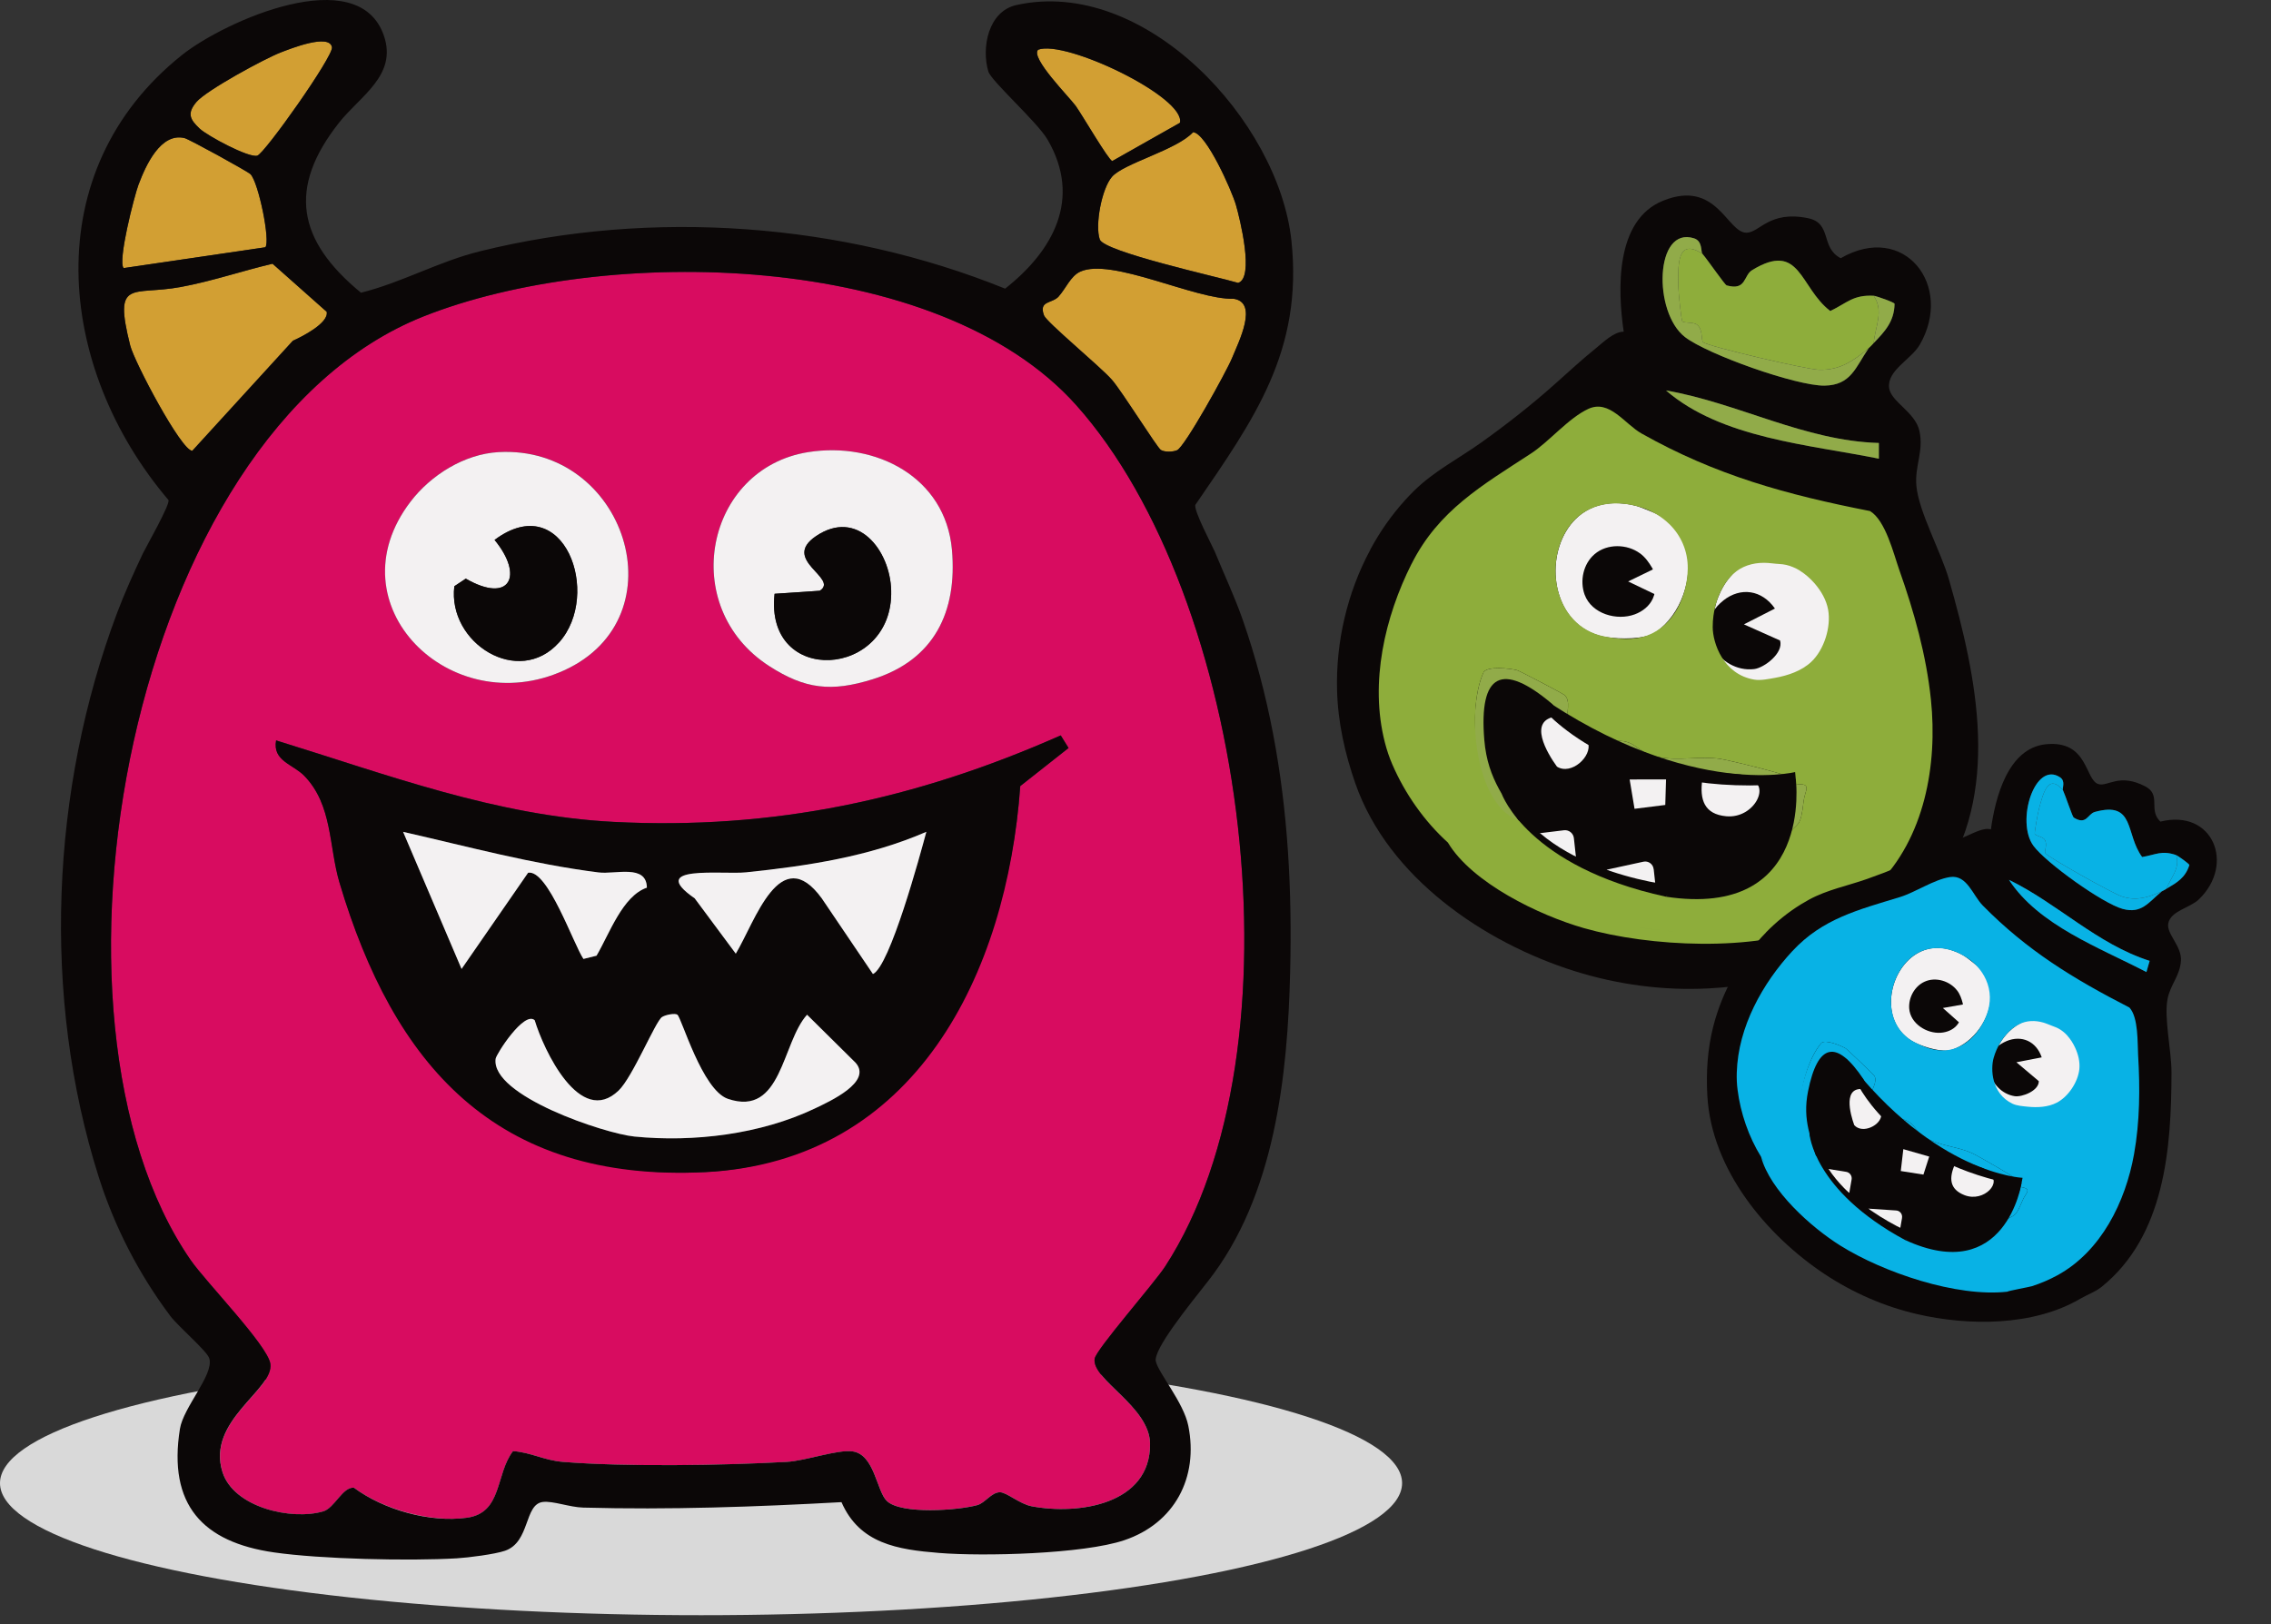 <svg width="151" height="108" viewBox="0 0 151 108" fill="none" xmlns="http://www.w3.org/2000/svg">
<rect x="0" y="0" width="151" height="108" fill="#333333" stroke="none"/>
<ellipse cx="46.613" cy="98.628" rx="46.613" ry="8.782" fill="#D9D9D9"/>
<path d="M58.975 99.821C58.289 99.172 58.158 96.707 56.678 96.518C55.672 96.389 53.574 97.146 52.318 97.217C48.051 97.453 41.634 97.555 37.428 97.217C36.196 97.119 35.307 96.585 34.115 96.501C32.933 98.041 33.423 100.608 31.045 100.932C28.667 101.257 25.519 100.402 23.536 98.936C22.79 98.865 22.246 100.287 21.499 100.507C19.385 101.128 15.544 100.25 14.798 97.896C13.71 94.467 18.236 92.417 17.98 90.691C17.797 89.468 13.693 85.26 12.68 83.797C1.547 67.682 8.549 28.828 28.16 21.042C40.188 16.266 62.343 16.621 71.561 26.943C82.92 39.664 86.879 69.722 77.478 84.209C76.728 85.364 72.871 89.742 72.783 90.357C72.581 91.755 76.448 93.522 76.468 96.014C76.499 100.047 71.702 100.757 68.595 100.166C67.805 100.017 66.936 99.237 66.487 99.233C65.923 99.233 65.504 99.943 64.984 100.088C63.711 100.442 59.928 100.719 58.972 99.818L58.975 99.821ZM33.156 30.064C30.876 30.192 28.653 31.587 27.302 33.357C22.05 40.224 29.981 48.007 37.51 44.578C45.292 41.032 41.593 29.595 33.159 30.064H33.156ZM53.736 30.067C46.917 31.152 45.025 40.363 51.159 44.305C53.523 45.825 55.273 46.031 58.029 45.169C62.116 43.889 63.66 40.687 63.295 36.559C62.866 31.729 58.232 29.355 53.736 30.067ZM18.361 49.239C18.121 50.604 19.476 50.813 20.233 51.587C22.124 53.529 21.861 56.279 22.58 58.697C26.157 70.735 33.551 78.616 46.9 77.943C60.248 77.271 66.96 64.747 67.842 52.273L71.054 49.739L70.534 48.902C60.907 53.161 51.443 55.198 40.813 54.654C32.983 54.252 25.765 51.516 18.368 49.236L18.361 49.239Z" fill="#D80C60"/>
<path d="M19.473 22.66L12.785 29.979C12.052 29.979 8.931 24.068 8.657 22.971C7.529 18.478 8.775 19.687 12.018 19.086C14.102 18.701 16.071 18.022 18.122 17.539L21.722 20.734C21.878 21.481 20.067 22.4 19.476 22.66H19.473Z" fill="#D29F33"/>
<path d="M77.188 29.922C76.941 29.78 74.604 26.021 73.928 25.25C73.148 24.362 69.585 21.427 69.416 20.971C69.047 19.971 69.946 20.204 70.395 19.711C70.868 19.191 71.182 18.37 71.81 18.073C73.884 17.09 79.508 19.954 82.018 19.866C83.7 20.106 82.359 22.731 81.927 23.798C81.562 24.693 78.779 29.723 78.265 29.939C77.988 30.057 77.461 30.077 77.195 29.925L77.188 29.922Z" fill="#D29F33"/>
<path d="M79.33 8.787C80.211 8.848 81.91 12.698 82.177 13.621C82.444 14.543 83.42 18.488 82.322 18.809C80.971 18.407 73.405 16.742 73.125 15.921C72.797 14.965 73.256 12.536 73.935 11.756C74.719 10.851 78.235 9.979 79.33 8.787Z" fill="#D29F33"/>
<path d="M17.648 16.444L8.225 17.828C7.812 17.416 8.92 13.052 9.224 12.242C9.68 11.029 10.677 8.79 12.274 9.185C12.578 9.259 16.483 11.407 16.655 11.586C17.189 12.134 17.986 16.035 17.642 16.444H17.648Z" fill="#D29F33"/>
<path d="M13.062 6.78C13.717 6.006 17.612 3.885 18.699 3.473C19.277 3.254 21.901 2.196 22.074 3.139C22.182 3.73 17.598 10.205 17.108 10.35C16.548 10.516 13.788 9.033 13.275 8.55C12.63 7.945 12.42 7.54 13.062 6.78Z" fill="#D29F33"/>
<path d="M69.027 3.305C70.847 2.62 78.863 6.477 78.454 8.166L73.955 10.709C73.705 10.649 71.945 7.629 71.53 7.048C71.114 6.467 68.483 3.832 69.027 3.305Z" fill="#D29F33"/>
<path d="M18.361 49.239C25.762 51.519 32.976 54.255 40.806 54.657C51.439 55.2 60.904 53.16 70.527 48.904L71.047 49.742L67.835 52.275C66.953 64.749 60.88 77.243 46.893 77.946C32.906 78.649 26.15 70.738 22.573 58.7C21.854 56.281 22.12 53.532 20.226 51.59C19.469 50.816 18.114 50.603 18.354 49.242L18.361 49.239ZM43.015 59.027C42.991 57.447 40.917 58.156 39.81 58.017C35.385 57.46 31.136 56.301 26.805 55.319L30.693 64.435L35.118 58.038C36.428 57.801 38.138 62.8 38.796 63.77L39.668 63.553C40.522 62.105 41.394 59.581 43.018 59.027H43.015ZM61.593 55.319C57.809 56.967 53.692 57.592 49.598 58.014C48.041 58.176 42.924 57.484 46.19 59.743L48.923 63.422C50.213 61.274 51.868 55.944 54.638 59.74L58.043 64.776C59.174 64.253 61.17 56.893 61.593 55.322V55.319ZM45.038 67.478C44.88 67.37 44.268 67.475 44.018 67.634C43.583 67.911 42.069 71.616 41.137 72.518C38.563 75.004 36.131 69.785 35.554 67.85C34.858 67.201 33 70.093 32.956 70.407C32.615 72.862 40.205 75.386 42.177 75.582C46.119 75.973 50.568 75.433 54.162 73.724C55.185 73.237 58.019 71.947 56.887 70.674L53.662 67.482C51.976 69.34 52 74.298 48.399 73.075C46.683 72.491 45.312 67.668 45.038 67.482V67.478Z" fill="#0B0707"/>
<path d="M53.736 30.066C58.232 29.353 62.866 31.724 63.295 36.558C63.66 40.685 62.116 43.891 58.029 45.168C55.27 46.032 53.523 45.823 51.159 44.303C45.025 40.361 46.916 31.15 53.736 30.066ZM51.503 39.486C50.814 45.681 59.404 45.11 59.255 39.274C59.188 36.571 57.002 33.795 54.256 35.653C51.895 37.247 55.82 38.443 54.51 39.284L51.503 39.486Z" fill="#F3F1F2"/>
<path d="M33.156 30.065C41.59 29.595 45.292 41.032 37.506 44.579C29.977 48.007 22.046 40.225 27.299 33.358C28.653 31.588 30.872 30.193 33.152 30.065H33.156ZM37.172 42.721C40.032 39.526 37.509 32.456 32.882 35.905C34.844 38.286 33.916 40.178 30.967 38.479L30.207 38.985C29.751 42.769 34.476 45.734 37.168 42.721H37.172Z" fill="#F3F1F2"/>
<path d="M45.039 67.479C45.312 67.665 46.684 72.488 48.399 73.073C52 74.296 51.977 69.337 53.662 67.479L56.888 70.671C58.019 71.945 55.182 73.235 54.162 73.721C50.568 75.43 46.123 75.971 42.178 75.579C40.205 75.383 32.615 72.86 32.956 70.404C33 70.09 34.855 67.199 35.554 67.847C36.132 69.783 38.563 75.001 41.137 72.516C42.073 71.614 43.586 67.908 44.019 67.631C44.272 67.472 44.88 67.368 45.039 67.476V67.479Z" fill="#F3F1F2"/>
<path d="M43.015 59.027C41.39 59.578 40.519 62.104 39.664 63.553L38.793 63.769C38.134 62.8 36.425 57.801 35.114 58.037L30.689 64.435L26.802 55.318C31.132 56.301 35.381 57.46 39.806 58.017C40.914 58.156 42.988 57.446 43.011 59.027H43.015Z" fill="#F3F1F2"/>
<path d="M61.593 55.318C61.171 56.889 59.175 64.245 58.043 64.772L54.638 59.736C51.868 55.939 50.213 61.273 48.923 63.418L46.191 59.739C42.928 57.48 48.041 58.172 49.599 58.01C53.692 57.584 57.81 56.963 61.593 55.315V55.318Z" fill="#F3F1F2"/>
<path d="M51.503 39.486L54.509 39.284C55.817 38.443 51.895 37.247 54.256 35.653C57.002 33.795 59.188 36.571 59.255 39.274C59.404 45.11 50.814 45.681 51.503 39.486Z" fill="#0B0707"/>
<path d="M37.172 42.72C34.477 45.73 29.755 42.764 30.21 38.984L30.97 38.478C33.919 40.173 34.848 38.285 32.886 35.904C37.51 32.455 40.036 39.525 37.175 42.72H37.172Z" fill="#0B0707"/>
<path d="M76.849 90.536C76.681 89.746 78.957 86.932 80.312 85.21C84.763 79.552 85.621 71.533 85.784 64.592C85.848 61.913 85.814 59.235 85.632 56.56C85.28 51.344 84.355 46.163 82.632 41.221C82.095 39.684 81.389 38.188 80.771 36.682C80.636 36.354 79.298 33.838 79.491 33.557C83.389 27.876 86.645 23.336 85.868 16.013C85.024 8.052 76.123 -1.571 67.574 0.337C65.706 0.756 65.244 3.178 65.716 4.755C65.902 5.384 68.966 8.113 69.645 9.271C71.962 13.233 69.999 16.702 66.831 19.195C55.978 14.804 43.342 13.885 31.929 16.706C29.152 17.391 26.751 18.78 24.002 19.465C19.766 15.986 19.121 12.494 22.542 8.16C23.941 6.387 26.427 5.012 25.528 2.381C23.836 -2.584 14.932 1.408 12.115 3.647C2.404 11.376 3.738 24.474 11.197 33.246C11.372 33.453 9.677 36.432 9.501 36.803C8.886 38.104 8.292 39.414 7.785 40.759C3.374 52.496 2.759 66.264 6.562 78.261C7.613 81.582 9.234 84.73 11.325 87.513C11.869 88.236 13.791 89.857 13.922 90.347C14.22 91.435 12.193 93.573 11.963 95.022C11.163 100.061 13.466 102.554 18.232 103.236C21.336 103.682 27.207 103.814 30.365 103.628C31.135 103.584 32.912 103.355 33.577 103.125C35.266 102.544 34.841 100.024 36.1 99.879C36.779 99.801 37.874 100.23 38.779 100.254C44.508 100.409 50.246 100.207 55.951 99.892C57.154 102.652 59.67 103.047 62.443 103.27C65.385 103.51 72.029 103.345 74.759 102.422C78.089 101.298 79.707 98.264 79.011 94.812C78.7 93.262 77.022 91.306 76.853 90.529L76.849 90.536ZM82.176 13.625C82.443 14.544 83.419 18.493 82.321 18.814C80.97 18.412 73.404 16.746 73.124 15.925C72.796 14.97 73.255 12.541 73.934 11.761C74.718 10.855 78.234 9.984 79.329 8.792C80.21 8.853 81.909 12.703 82.176 13.625ZM69.027 3.306C70.847 2.621 78.863 6.478 78.454 8.167L73.955 10.71C73.705 10.649 71.945 7.63 71.529 7.049C71.107 6.461 68.483 3.833 69.027 3.306ZM70.391 19.712C70.864 19.192 71.178 18.371 71.806 18.074C73.88 17.091 79.504 19.955 82.014 19.867C83.696 20.107 82.359 22.732 81.923 23.799C81.558 24.694 78.775 29.724 78.261 29.94C77.984 30.058 77.457 30.078 77.191 29.926C76.944 29.784 74.607 26.025 73.931 25.255C73.151 24.366 69.587 21.431 69.418 20.975C69.05 19.975 69.949 20.209 70.398 19.715L70.391 19.712ZM13.061 6.782C13.716 6.008 17.611 3.887 18.698 3.475C19.276 3.256 21.901 2.198 22.073 3.141C22.181 3.732 17.597 10.207 17.108 10.352C16.547 10.518 13.787 9.035 13.274 8.552C12.629 7.947 12.419 7.542 13.061 6.782ZM9.227 12.24C9.683 11.028 10.68 8.788 12.277 9.184C12.581 9.258 16.486 11.406 16.658 11.585C17.192 12.132 17.989 16.034 17.645 16.442L8.221 17.827C7.809 17.415 8.917 13.051 9.221 12.24H9.227ZM8.656 22.968C7.528 18.476 8.775 19.685 12.017 19.084C14.101 18.699 16.07 18.02 18.121 17.537L21.721 20.732C21.877 21.479 20.066 22.397 19.475 22.657L12.787 29.977C12.054 29.977 8.933 24.066 8.656 22.968ZM68.594 100.166C67.804 100.017 66.936 99.237 66.487 99.234C65.922 99.234 65.504 99.943 64.984 100.088C63.71 100.443 59.927 100.72 58.971 99.818C58.285 99.17 58.154 96.704 56.674 96.515C55.668 96.386 53.57 97.143 52.314 97.214C48.047 97.45 41.63 97.552 37.425 97.214C36.192 97.116 35.303 96.582 34.111 96.498C32.929 98.038 33.419 100.605 31.041 100.929C28.565 101.267 25.515 100.399 23.532 98.933C22.785 98.862 22.242 100.284 21.495 100.504C19.381 101.125 15.54 100.247 14.794 97.893C13.706 94.465 18.232 92.414 17.976 90.688C17.793 89.466 13.689 85.257 12.676 83.794C1.546 67.683 8.548 28.828 28.159 21.043C40.188 16.267 62.342 16.621 71.56 26.944C82.919 39.664 86.878 69.723 77.478 84.21C76.728 85.365 72.871 89.742 72.783 90.357C72.58 91.756 76.448 93.522 76.468 96.015C76.498 100.048 71.702 100.757 68.594 100.166Z" fill="#0B0707"/>
<g clip-path="url(#clip0_316_107)">
<path d="M91.106 36.558C91.748 35.362 92.532 34.24 93.443 33.24C93.629 33.037 93.819 32.834 94.016 32.642C95.349 31.327 96.995 30.495 98.507 29.415C100.189 28.212 101.818 26.936 103.365 25.558C104.273 24.751 105.163 23.922 106.109 23.16C106.575 22.786 107.311 22.048 107.96 22.059C107.556 19.262 107.386 14.633 110.58 13.346C114.156 11.905 114.833 15.482 116.124 15.475C116.997 15.472 117.633 13.986 120.204 14.507C121.844 14.839 121.016 16.454 122.39 17.171C126.615 14.73 129.929 18.999 127.64 22.933C127.081 23.894 125.493 24.614 125.604 25.765C125.693 26.712 127.337 27.377 127.623 28.656C127.924 29.999 127.295 30.999 127.423 32.324C127.585 34.047 129.056 36.677 129.591 38.547C131.448 45.04 133.109 52.798 128.88 58.801C128.479 59.371 127.837 59.822 127.347 60.339C123.957 63.906 118.361 65.475 113.638 65.727C110.618 65.888 107.58 65.483 104.69 64.577C98.68 62.685 92.311 58.364 90.122 52.109C89.425 50.116 88.962 48.053 88.903 45.935C88.81 42.718 89.577 39.407 91.113 36.558H91.106ZM124.927 30.502V29.457C119.963 29.313 115.568 26.796 110.773 25.964C114.457 29.146 120.26 29.558 124.927 30.502ZM125.973 20.202C125.959 20.097 124.727 19.674 124.585 19.667C123.204 19.597 122.832 20.139 121.699 20.681C119.645 19.111 119.721 15.996 116.5 17.965C115.917 18.321 116.131 19.346 114.812 18.978C114.684 18.943 113.583 17.328 113.193 16.87C113.083 16.741 113.224 16.035 112.641 15.846C110.034 15.014 109.9 20.758 112.037 22.412C113.531 23.569 119.452 25.67 121.316 25.642C123.073 25.614 123.377 24.436 124.243 23.163C124.368 23.059 124.478 22.929 124.589 22.814C125.317 22.052 125.952 21.401 125.976 20.202H125.973Z" fill="#0B0707"/>
<path d="M113.189 16.871C111.494 15.784 111.57 17.626 111.595 19.084C111.601 19.448 111.784 21.283 111.86 21.367C111.985 21.504 112.585 21.399 112.834 21.591C113.252 21.916 113.086 22.616 113.241 22.755C113.538 23.028 120.104 24.57 120.957 24.591C122.317 24.626 123.218 24.017 124.236 23.164C124.361 23.059 124.471 22.93 124.582 22.815C124.682 21.731 125.279 20.678 124.582 19.668C123.204 19.598 122.828 20.14 121.696 20.682C119.642 19.112 119.718 15.997 116.497 17.965C115.913 18.322 116.127 19.346 114.808 18.979C114.681 18.944 113.58 17.329 113.189 16.871Z" fill="#8EAD3B"/>
<path d="M110.773 25.965C114.456 29.146 120.259 29.559 124.927 30.503V29.458C119.963 29.314 115.568 26.797 110.773 25.965Z" fill="#91AB49"/>
<path d="M124.237 23.165C123.218 24.018 122.321 24.627 120.957 24.592C120.105 24.571 113.538 23.029 113.242 22.756C113.09 22.616 113.252 21.917 112.834 21.592C112.586 21.396 111.982 21.505 111.861 21.368C111.785 21.284 111.602 19.445 111.595 19.085C111.571 17.631 111.495 15.785 113.19 16.872C113.079 16.743 113.221 16.036 112.637 15.848C110.031 15.015 109.896 20.76 112.033 22.413C113.528 23.571 119.449 25.672 121.313 25.644C123.07 25.616 123.374 24.438 124.24 23.165H124.237Z" fill="#91AB49"/>
<path d="M124.582 22.815C125.31 22.052 125.946 21.402 125.97 20.203C125.956 20.098 124.723 19.675 124.582 19.668C125.279 20.678 124.682 21.731 124.582 22.815Z" fill="#91AB49"/>
<path d="M127.688 43.793L127.343 42.744C127.454 43.101 127.595 43.478 127.688 43.793Z" fill="#91AB49"/>
<path d="M101.451 55.331C101.562 55.345 101.683 55.328 101.796 55.331C102.691 55.359 103.384 55.065 104.216 55.128C105.007 58.317 107.051 57.31 109.736 57.425L109.888 59.198C110.534 60.149 114.77 59.656 115.685 59.17C115.868 59.072 117.97 56.506 118.367 56.03C118.471 55.904 118.612 55.807 118.712 55.681C118.885 54.562 119.52 53.328 119.403 52.184C119.392 52.069 119.413 51.95 119.403 51.835C118.377 51.772 117.314 51.922 116.296 51.835C117.787 52.114 116.679 54.454 114.78 54.282C113.323 54.149 112.995 53.184 113.189 51.835C114.145 51.954 115.402 51.667 116.296 51.835C116.23 51.828 116.023 51.538 115.747 51.51C112.895 51.223 108.853 51.464 106.63 49.387C106.333 49.454 105.922 49.346 105.594 49.387C105.873 50.297 104.472 51.58 103.523 50.982C102.884 50.104 101.527 47.86 103.523 47.639C103.464 47.583 103.509 47.069 103.17 46.786C99.877 44.017 98.324 44.765 98.693 49.213C98.917 51.919 100.16 53.181 101.451 55.335V55.331ZM108.356 51.835H110.776L110.724 53.531L108.68 53.786L108.356 51.835Z" fill="#0B0707"/>
<path d="M110.082 42.045C111.77 40.884 112.668 38.36 112.063 36.381C111.87 35.748 111.504 35.164 111.014 34.724C110.472 34.238 109.792 34.028 109.136 33.759C108.687 33.577 108.169 33.496 107.69 33.468C106.902 33.423 106.105 33.58 105.425 33.996C104.172 34.759 103.516 36.234 103.436 37.671C103.357 39.108 103.851 40.664 105.004 41.587C105.528 42.006 106.16 42.269 106.823 42.37C107.69 42.506 109.371 42.534 110.082 42.045ZM108.628 37.426C109.36 38.007 109.516 38.587 108.684 39.461C105.791 41.611 105.881 39.3 106.25 37.496C107.013 36.93 107.914 36.856 108.628 37.426Z" fill="#F3F1F2"/>
<path d="M120.093 37.149C118.012 36.604 115.764 36.929 114.553 39.055C114.159 39.747 113.51 41.443 114.57 41.345C115.737 40.411 115.782 39.408 116.641 40.645L114.915 41.694L115.606 43.093C115.854 43.928 117.642 44.411 113.534 41.345V42.044C114.57 47.638 120.901 45.813 121.819 43.443C122.924 40.6 121.509 38.943 120.093 37.149Z" fill="#F3F1F2"/>
<path d="M104.213 47.989C104.127 47.486 104.486 46.577 103.999 46.203C103.858 46.094 101.034 44.608 100.861 44.566C100.385 44.448 98.928 44.283 98.648 44.696C97.392 47.388 98.031 54.919 101.452 55.331C100.16 53.178 98.921 51.916 98.693 49.209C98.324 44.762 99.877 44.014 103.171 46.783C103.506 47.066 103.464 47.584 103.523 47.636C103.858 47.954 104.186 47.958 104.213 47.986V47.989Z" fill="#91AB49"/>
<path d="M106.63 49.387C108.853 51.467 112.896 51.222 115.747 51.509C116.024 51.537 116.227 51.827 116.296 51.834C117.315 51.922 118.378 51.771 119.403 51.834C119.286 51.6 115.016 50.561 114.37 50.464C113.075 50.268 111.67 50.6 110.334 50.355C108.501 50.02 108.888 48.894 106.63 49.387Z" fill="#91AB49"/>
<path d="M103.523 47.639C101.528 47.855 102.881 50.1 103.523 50.981C104.473 51.579 105.874 50.296 105.595 49.387C105.567 49.292 104.438 48.23 104.214 47.988C104.186 47.96 103.858 47.957 103.523 47.639Z" fill="#F3F1F2"/>
<path d="M119.404 52.184C119.521 53.327 118.886 54.562 118.713 55.68C119.625 54.554 119.707 55.135 119.928 53.243C120.004 52.586 120.526 52.03 119.404 52.184Z" fill="#91AB49"/>
<path d="M114.571 39.947C112.299 41.761 114.305 44.778 116.642 44.492C117.298 44.411 118.606 43.429 118.358 42.593L115.955 41.52L118.016 40.468C117.156 39.23 115.737 39.01 114.571 39.943V39.947Z" fill="#0B0707"/>
<path d="M116.296 51.834C115.402 51.666 114.145 51.952 113.189 51.834C112.996 53.183 113.323 54.148 114.78 54.281C116.679 54.452 117.787 52.117 116.296 51.834Z" fill="#F3F1F2"/>
<path d="M108.356 51.834L108.681 53.785L110.725 53.529L110.776 51.83L108.356 51.834Z" fill="#F3F1F2"/>
<path d="M109.047 36.801C108.197 36.172 106.861 36.13 106.019 36.857C105.273 37.497 105.028 38.626 105.363 39.546C105.836 40.829 107.51 41.297 108.701 40.853C109.209 40.664 109.675 40.304 109.899 39.801C110.162 39.214 110.179 38.319 109.851 37.763C109.644 37.413 109.402 37.06 109.047 36.798V36.801Z" fill="#0B0707"/>
<path d="M93.857 37.499C95.645 33.937 98.552 32.276 101.797 30.157C103.012 29.363 104.293 27.797 105.611 27.189C107.016 26.542 108.021 28.192 109.15 28.828C114.097 31.615 118.799 32.898 124.34 33.985C125.375 34.608 125.91 36.838 126.28 37.887C127.27 40.681 128.082 43.572 128.389 46.53C128.838 50.862 127.968 55.739 124.785 58.889C124.195 59.47 123.552 59.998 122.865 60.459C122.682 60.582 120.877 61.477 120.877 61.547C116.634 63.302 109.699 62.97 105.321 61.721C102.335 60.868 97.875 58.711 96.27 56.029C96.442 56.187 96.636 56.348 96.843 56.508C96.636 56.344 96.442 56.183 96.27 56.029C94.706 54.617 93.415 52.775 92.576 50.831C92.369 50.355 92.207 49.865 92.079 49.366C91.057 45.383 92.086 41.016 93.853 37.499H93.857ZM110.99 34.849C110.482 34.352 109.844 33.971 109.129 33.744C107.503 33.227 105.687 33.395 104.524 34.769C103.547 35.922 103.24 37.59 103.54 39.055C103.875 40.688 105 41.988 106.644 42.317C107.6 42.509 108.618 42.6 109.55 42.251C111.301 41.593 112.191 39.611 112.219 37.821C112.236 36.636 111.763 35.601 110.99 34.846V34.849ZM119.683 37.95C119.531 37.856 119.375 37.775 119.21 37.709C118.923 37.59 118.623 37.52 118.315 37.506C117.974 37.489 117.635 37.426 117.29 37.426C116.531 37.426 115.795 37.646 115.229 38.178C114.96 38.433 114.736 38.733 114.553 39.059C114.159 39.751 113.879 40.649 113.879 41.698C113.879 42.747 114.57 44.845 116.641 45.194C117.069 45.268 117.608 45.149 118.025 45.076C118.878 44.922 119.793 44.618 120.439 44.006C121.288 43.202 121.757 41.702 121.554 40.548C121.436 39.898 121.091 39.303 120.66 38.803C120.376 38.478 120.048 38.181 119.683 37.957V37.95ZM113.31 62.029C113.085 62.029 112.858 62.022 112.63 62.015C112.858 62.022 113.082 62.026 113.31 62.029ZM108.573 61.603C109.682 61.791 110.817 61.924 111.953 61.987C110.821 61.924 109.685 61.791 108.573 61.603ZM101.555 54.704C101.666 54.718 101.683 55.327 101.797 55.33L105.052 57.501C106.947 58.292 109.716 59.428 111.618 59.515C114.266 59.634 118.039 59.092 118.367 56.029C118.471 55.904 118.612 55.806 118.712 55.68C119.624 54.554 119.707 55.135 119.928 53.243C120.004 52.586 120.525 52.03 119.403 52.184C119.393 52.068 119.413 51.949 119.403 51.834C119.286 51.6 115.015 50.561 114.37 50.463C113.072 50.268 111.67 50.6 110.334 50.355C108.501 50.019 108.888 48.894 106.63 49.387C106.333 49.453 105.922 49.345 105.594 49.387C105.567 49.292 104.438 48.229 104.213 47.988C104.127 47.485 104.486 46.575 103.999 46.201C103.858 46.093 101.034 44.607 100.861 44.565C100.385 44.446 98.928 44.282 98.648 44.694C97.392 47.387 98.134 54.292 101.552 54.704H101.555Z" fill="#8EAD3B"/>
<path d="M110.755 59.628C120.618 61.131 119.403 51.831 119.403 51.831L119.358 51.342C119.358 51.342 111.728 53.243 101.154 45.426L102.473 47.013C102.473 47.013 107.189 52.971 118.384 52.156" fill="#0B0707"/>
<path d="M109.955 57.795L110.086 58.997C110.086 58.997 108.484 59.004 106.817 57.837L109.275 57.302C109.599 57.232 109.917 57.462 109.951 57.798L109.955 57.795Z" fill="#F3F1F2"/>
<path d="M104.649 55.739L104.783 56.97C104.783 56.97 103.62 56.627 101.956 55.459L103.993 55.211C104.317 55.173 104.614 55.41 104.649 55.739Z" fill="#F3F1F2"/>
<path d="M99.867 52.82C99.867 52.82 101.576 57.628 110.755 59.628L111.753 58.946C111.753 58.946 103.098 58.267 100.309 52.82" fill="#0B0707"/>
<path d="M110.096 37.772L108.256 38.666L110.307 39.649" fill="#F3F1F2"/>
</g>
<g clip-path="url(#clip1_316_107)">
<path d="M117.413 62.013C118.115 61.294 118.902 60.657 119.756 60.132C119.93 60.026 120.107 59.921 120.286 59.824C121.504 59.162 122.846 58.908 124.143 58.45C125.586 57.939 127.007 57.365 128.39 56.702C129.201 56.314 130.005 55.907 130.834 55.559C131.242 55.388 131.917 55.014 132.376 55.155C132.663 53.082 133.492 49.754 136.027 49.493C138.867 49.202 138.615 51.885 139.535 52.145C140.157 52.322 140.914 51.395 142.637 52.293C143.735 52.866 142.814 53.845 143.645 54.637C147.151 53.767 148.634 57.484 146.199 59.813C145.604 60.382 144.326 60.569 144.169 61.41C144.038 62.102 145.071 62.912 145.013 63.881C144.951 64.898 144.299 65.48 144.118 66.449C143.88 67.709 144.387 69.881 144.384 71.321C144.374 76.321 143.964 82.181 139.724 85.585C139.323 85.908 138.773 86.097 138.319 86.365C135.175 88.207 130.872 88.176 127.461 87.386C125.279 86.881 123.201 85.97 121.331 84.733C117.443 82.155 113.798 77.774 113.523 72.875C113.436 71.314 113.53 69.752 113.923 68.233C114.516 65.925 115.74 63.727 117.418 62.015L117.413 62.013ZM142.716 64.641L142.93 63.898C139.428 62.778 136.818 60.085 133.577 58.51C135.545 61.529 139.589 63.013 142.716 64.641ZM145.572 57.528C145.584 57.45 144.794 56.897 144.695 56.863C143.727 56.53 143.35 56.839 142.434 56.992C141.294 55.454 141.987 53.254 139.292 53.993C138.804 54.127 138.746 54.9 137.883 54.368C137.799 54.318 137.347 52.943 137.164 52.537C137.112 52.422 137.357 51.949 136.981 51.694C135.297 50.568 134.023 54.627 135.204 56.242C136.031 57.372 139.812 60.081 141.144 60.443C142.399 60.784 142.857 60.008 143.735 59.28C143.845 59.231 143.95 59.162 144.052 59.102C144.727 58.709 145.312 58.377 145.575 57.529L145.572 57.528Z" fill="#0B0707"/>
<path d="M137.162 52.536C136.179 51.415 135.855 52.741 135.574 53.783C135.504 54.043 135.258 55.387 135.294 55.462C135.355 55.584 135.804 55.633 135.941 55.821C136.172 56.138 135.91 56.601 135.992 56.733C136.147 56.987 140.503 59.431 141.105 59.621C142.065 59.925 142.831 59.677 143.731 59.279C143.841 59.229 143.946 59.16 144.048 59.101C144.341 58.35 144.982 57.724 144.693 56.862C143.728 56.53 143.349 56.838 142.432 56.991C141.293 55.453 141.986 53.253 139.29 53.992C138.802 54.127 138.744 54.899 137.882 54.368C137.798 54.317 137.346 52.942 137.162 52.536Z" fill="#08B2E5"/>
<path d="M133.578 58.509C135.546 61.528 139.59 63.012 142.717 64.641L142.931 63.897C139.429 62.777 136.819 60.085 133.578 58.509Z" fill="#08B2E5"/>
<path d="M143.73 59.279C142.831 59.677 142.067 59.926 141.104 59.621C140.502 59.432 136.147 56.988 135.992 56.733C135.912 56.603 136.171 56.139 135.941 55.822C135.804 55.631 135.352 55.584 135.294 55.463C135.257 55.387 135.504 54.041 135.573 53.784C135.854 52.744 136.179 51.415 137.161 52.536C137.109 52.422 137.355 51.948 136.979 51.694C135.295 50.568 134.021 54.627 135.202 56.242C136.028 57.372 139.809 60.081 141.141 60.443C142.397 60.784 142.855 60.008 143.732 59.28L143.73 59.279Z" fill="#08B2E5"/>
<path d="M144.047 59.1C144.722 58.708 145.307 58.375 145.57 57.527C145.582 57.45 144.792 56.896 144.692 56.862C144.981 57.724 144.341 58.35 144.047 59.1Z" fill="#08B2E5"/>
<path d="M141.956 74.662L141.925 73.845C141.931 74.122 141.954 74.419 141.956 74.662Z" fill="#08B2E5"/>
<path d="M120.924 77.492C121 77.524 121.089 77.537 121.17 77.562C121.8 77.766 122.354 77.699 122.933 77.914C122.842 80.345 124.502 80.048 126.389 80.681L126.134 81.973C126.398 82.782 129.512 83.3 130.263 83.142C130.413 83.109 132.435 81.715 132.815 81.458C132.915 81.39 133.035 81.349 133.132 81.28C133.485 80.52 134.19 79.772 134.341 78.934C134.357 78.85 134.396 78.77 134.412 78.686C133.696 78.431 132.909 78.32 132.202 78.049C133.206 78.553 131.938 79.99 130.622 79.479C129.613 79.085 129.577 78.332 129.992 77.411C130.647 77.692 131.6 77.746 132.202 78.049C132.157 78.03 132.069 77.781 131.878 77.705C129.908 76.916 126.983 76.258 125.827 74.325C125.602 74.311 125.332 74.15 125.09 74.113C125.103 74.817 123.843 75.442 123.29 74.822C123.015 74.067 122.51 72.192 123.975 72.444C123.945 72.392 124.082 72.036 123.9 71.765C122.125 69.12 120.866 69.333 120.217 72.573C119.821 74.544 120.447 75.697 120.923 77.494L120.924 77.492ZM126.553 76.42L128.275 76.916L127.89 78.112L126.384 77.875L126.553 76.42Z" fill="#0B0707"/>
<path d="M129.789 69.808C131.228 69.329 132.384 67.717 132.36 66.185C132.352 65.695 132.211 65.205 131.953 64.791C131.667 64.334 131.226 64.045 130.815 63.719C130.533 63.498 130.181 63.334 129.845 63.216C129.295 63.022 128.695 62.971 128.126 63.127C127.078 63.413 126.309 64.328 125.958 65.334C125.607 66.34 125.639 67.548 126.27 68.441C126.557 68.847 126.953 69.163 127.403 69.371C127.992 69.646 129.182 70.011 129.789 69.808ZM129.702 66.225C130.103 66.787 130.095 67.232 129.324 67.683C126.825 68.62 127.362 66.994 127.995 65.786C128.654 65.54 129.31 65.672 129.702 66.225Z" fill="#F3F1F2"/>
<path d="M137.915 68.379C136.545 67.564 134.88 67.335 133.582 68.599C133.16 69.01 132.351 70.084 133.125 70.231C134.146 69.806 134.384 69.102 134.742 70.159L133.298 70.551L133.503 71.687C133.508 72.333 134.682 73.043 132.388 70.019L132.244 70.516C131.834 74.709 136.713 74.709 137.852 73.21C139.221 71.415 138.554 69.945 137.915 68.379Z" fill="#F3F1F2"/>
<path d="M124.395 72.834C124.437 72.458 124.879 71.885 124.609 71.519C124.531 71.413 122.826 69.776 122.712 69.711C122.398 69.529 121.395 69.113 121.111 69.35C119.665 71.007 118.575 76.496 120.924 77.491C120.447 75.694 119.825 74.542 120.218 72.57C120.867 69.33 122.125 69.117 123.901 71.762C124.081 72.032 123.945 72.392 123.976 72.441C124.149 72.736 124.382 72.806 124.396 72.831L124.395 72.834Z" fill="#08B2E5"/>
<path d="M125.826 74.323C126.981 76.259 129.907 76.914 131.877 77.703C132.068 77.78 132.153 78.028 132.201 78.047C132.908 78.318 133.695 78.429 134.411 78.684C134.376 78.493 131.551 76.879 131.112 76.677C130.231 76.272 129.163 76.22 128.263 75.772C127.027 75.157 127.533 74.436 125.826 74.323Z" fill="#08B2E5"/>
<path d="M123.975 72.443C122.511 72.188 123.014 74.062 123.29 74.821C123.843 75.441 125.103 74.815 125.09 74.111C125.09 74.038 124.505 73.051 124.395 72.833C124.381 72.808 124.148 72.738 123.975 72.443Z" fill="#F3F1F2"/>
<path d="M134.34 78.933C134.189 79.77 133.484 80.518 133.132 81.279C134.011 80.665 133.951 81.095 134.496 79.794C134.685 79.342 135.17 79.054 134.34 78.933Z" fill="#08B2E5"/>
<path d="M133.411 69.237C131.423 70.062 132.231 72.62 133.952 72.895C134.436 72.972 135.568 72.542 135.562 71.896L134.073 70.64L135.755 70.314C135.398 69.257 134.433 68.809 133.412 69.234L133.411 69.237Z" fill="#0B0707"/>
<path d="M132.201 78.047C131.6 77.744 130.647 77.69 129.991 77.41C129.577 78.33 129.612 79.084 130.621 79.477C131.937 79.989 133.204 78.554 132.201 78.047Z" fill="#F3F1F2"/>
<path d="M126.553 76.418L126.384 77.873L127.89 78.11L128.275 76.912L126.553 76.418Z" fill="#F3F1F2"/>
<path d="M130.127 65.865C129.652 65.243 128.71 64.939 127.962 65.284C127.3 65.586 126.894 66.339 126.944 67.062C127.017 68.072 128.112 68.749 129.05 68.677C129.45 68.647 129.856 68.486 130.118 68.174C130.426 67.81 130.621 67.177 130.502 66.714C130.426 66.423 130.327 66.122 130.128 65.862L130.127 65.865Z" fill="#0B0707"/>
<path d="M119.177 63.248C121.18 61.08 123.589 60.495 126.332 59.653C127.359 59.337 128.592 58.486 129.655 58.323C130.787 58.151 131.163 59.531 131.836 60.216C134.784 63.212 137.866 65.09 141.584 66.999C142.194 67.655 142.117 69.351 142.165 70.173C142.296 72.364 142.281 74.587 141.893 76.755C141.324 79.928 139.704 83.22 136.794 84.808C136.255 85.1 135.69 85.344 135.106 85.531C134.951 85.581 133.483 85.848 133.469 85.897C130.09 86.276 125.224 84.617 122.366 82.832C120.417 81.612 117.686 79.163 117.094 76.926C117.185 77.073 117.289 77.227 117.403 77.384C117.29 77.225 117.185 77.071 117.094 76.926C116.271 75.6 115.73 74.025 115.532 72.47C115.482 72.089 115.467 71.707 115.479 71.325C115.569 68.283 117.196 65.387 119.175 63.247L119.177 63.248ZM131.91 64.876C131.651 64.419 131.275 64.017 130.813 63.709C129.762 63.007 128.436 62.754 127.326 63.493C126.395 64.113 125.834 65.237 125.747 66.341C125.651 67.571 126.185 68.727 127.286 69.298C127.927 69.631 128.633 69.904 129.368 69.847C130.748 69.738 131.788 68.51 132.175 67.243C132.43 66.403 132.306 65.57 131.911 64.874L131.91 64.876ZM137.458 68.865C137.369 68.767 137.275 68.678 137.171 68.597C136.992 68.453 136.792 68.342 136.577 68.269C136.337 68.186 136.109 68.072 135.864 68.001C135.323 67.846 134.755 67.852 134.243 68.114C133.999 68.24 133.778 68.408 133.581 68.602C133.159 69.013 132.776 69.595 132.561 70.341C132.346 71.088 132.407 72.722 133.809 73.395C134.098 73.535 134.506 73.561 134.818 73.595C135.456 73.66 136.169 73.631 136.754 73.328C137.523 72.93 138.165 71.96 138.257 71.097C138.306 70.61 138.183 70.117 137.978 69.672C137.844 69.383 137.671 69.104 137.457 68.87L137.458 68.865ZM127.986 84.689C127.827 84.643 127.666 84.591 127.505 84.539C127.666 84.591 127.825 84.639 127.986 84.689ZM124.704 83.414C125.454 83.775 126.235 84.103 127.03 84.381C126.237 84.104 125.456 83.776 124.704 83.414ZM121.126 77.067C121.202 77.1 121.089 77.536 121.169 77.562L123.04 79.774C124.226 80.725 125.963 82.101 127.298 82.553C129.158 83.181 131.953 83.569 132.815 81.458C132.914 81.389 133.035 81.349 133.132 81.28C134.011 80.666 133.951 81.096 134.496 79.795C134.685 79.343 135.17 79.055 134.34 78.934C134.357 78.85 134.396 78.769 134.412 78.685C134.377 78.494 131.551 76.88 131.112 76.678C130.229 76.272 129.164 76.221 128.263 75.773C127.028 75.158 127.534 74.437 125.827 74.325C125.602 74.311 125.332 74.15 125.09 74.112C125.09 74.039 124.505 73.052 124.394 72.834C124.436 72.458 124.878 71.885 124.608 71.519C124.53 71.413 122.826 69.777 122.712 69.711C122.397 69.529 121.394 69.113 121.111 69.35C119.665 71.007 118.777 76.072 121.123 77.066L121.126 77.067Z" fill="#08B2E5"/>
<path d="M126.661 82.455C133.37 85.547 134.412 78.682 134.412 78.682L134.481 78.324C134.481 78.324 128.663 78.113 122.744 70.383L123.356 71.782C123.356 71.782 125.489 76.988 133.621 78.704" fill="#0B0707"/>
<path d="M126.468 80.987L126.315 81.87C126.315 81.87 125.174 81.546 124.227 80.373L126.085 80.497C126.331 80.514 126.509 80.743 126.465 80.989L126.468 80.987Z" fill="#F3F1F2"/>
<path d="M123.114 78.437L122.958 79.34C122.958 79.34 122.2 78.858 121.256 77.686L122.756 77.927C122.995 77.966 123.157 78.196 123.114 78.437Z" fill="#F3F1F2"/>
<path d="M120.312 75.381C120.312 75.381 120.541 79.151 126.662 82.457L127.511 82.176C127.511 82.176 121.493 79.919 120.626 75.471" fill="#0B0707"/>
<path d="M130.674 66.771L129.182 67.031L130.439 68.15" fill="#F3F1F2"/>
</g>
<defs>
<clipPath id="clip0_316_107">
<rect width="42.638" height="52.755" fill="white" transform="matrix(-1 0 0 1 131.527 13.008)"/>
</clipPath>
<clipPath id="clip1_316_107">
<rect width="31.569" height="39.06" fill="white" transform="matrix(-0.961 -0.277 -0.277 0.961 151 53.549)"/>
</clipPath>
</defs>
</svg>

